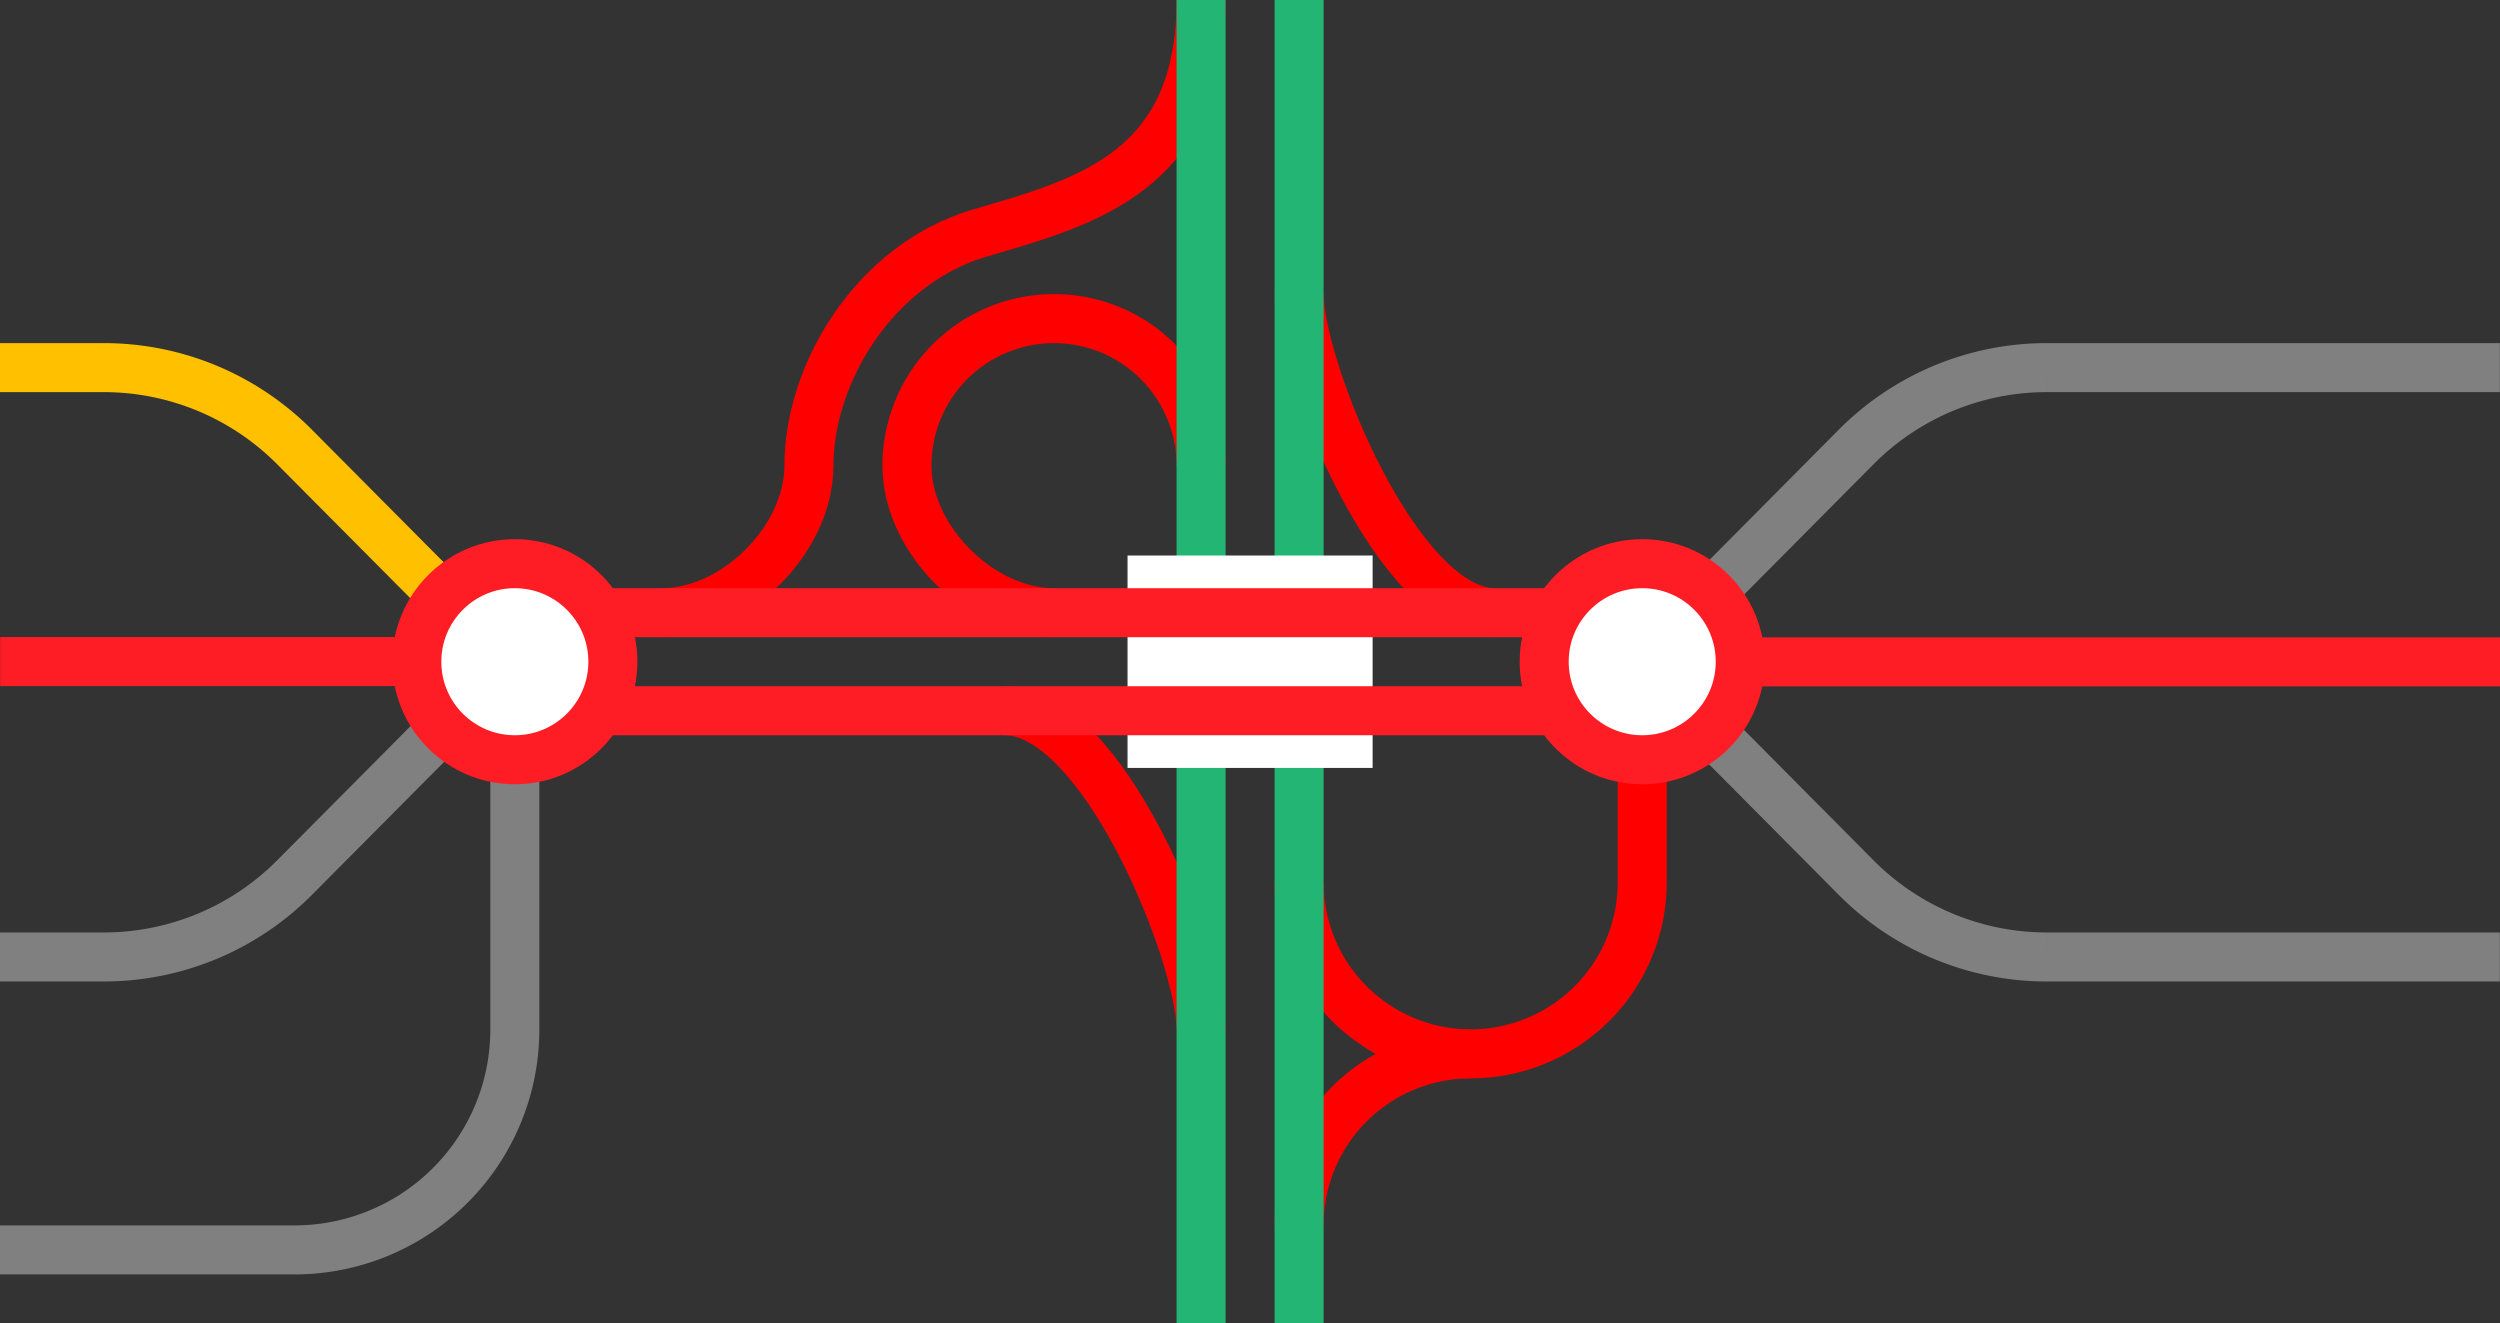 <svg viewBox="0 0 153.01 81" xmlns="http://www.w3.org/2000/svg"><rect x="0" y="0" width="153.01" height="81" fill="#333333" stroke="none"/><path d="m79.51 54a10.5 10.5 0 0 0 21 0v-12" fill="none" stroke="#f00" stroke-miterlimit="10" stroke-width="3"/><path d="m90 64.5a10.5 10.5 0 0 0 -10.49 10.5" fill="none" stroke="#f00" stroke-miterlimit="10" stroke-width="3"/><path d="m91.51 37.5c-6 0-12-15-12-19.5" fill="none" stroke="#f00" stroke-miterlimit="10" stroke-width="3"/><path d="m73.51 28.5a9 9 0 1 0 -18 0c0 4.5 4.5 9 9 9" fill="none" stroke="#f00" stroke-miterlimit="10" stroke-width="3"/><path d="m73.51 0c0 10.5-7 12.35-13.5 14.25s-10.5 8.63-10.5 14.25c0 4.5-4.5 9-9 9" fill="none" stroke="#f00" stroke-miterlimit="10" stroke-width="3"/><path d="m61.51 43.5c6 0 12 15 12 19.5" fill="none" stroke="#f00" stroke-miterlimit="10" stroke-width="3"/><path d="m79.51 0v81" fill="none" stroke="#22b573" stroke-miterlimit="10" stroke-width="3"/><path d="m73.51 0v81" fill="none" stroke="#22b573" stroke-miterlimit="10" stroke-width="3"/><path d="m.01 38.97h3v3h-3z" fill="none"/><path d="m150.01 36.05h3v3h-3z" fill="none"/><g stroke-miterlimit="10"><path d="m153 58.57h-27.71a16.44 16.44 0 0 1 -11.62-4.79l-13.16-13.25" fill="none" stroke="#808080" stroke-width="3"/><path d="m106.51 40.51h46.5" fill="#fff" stroke="#ff1d25" stroke-width="3"/><path d="m153 22.5h-27.71a16.44 16.44 0 0 0 -11.62 4.79l-13.16 13.25" fill="none" stroke="#808080" stroke-width="3"/><path d="m69.01 40.5h15" fill="none" stroke="#fff" stroke-width="13"/><path d="m37.51 43.5h57" fill="none" stroke="#ff1d25" stroke-width="3"/><path d="m37.51 37.5h57" fill="none" stroke="#ff1d25" stroke-width="3"/><path d="m0 58.57h6.33a16.45 16.45 0 0 0 11.67-4.83l13.13-13.21" fill="none" stroke="#808080" stroke-width="3"/><path d="m.01 40.49h25.5" fill="#fff" stroke="#ff1d25" stroke-width="3"/><path d="m0 22.5h6.33a16.45 16.45 0 0 1 11.67 4.83l13.13 13.21" fill="none" stroke="#ffc000" stroke-width="3"/><path d="m31.51 46.5v16.5a13.49 13.49 0 0 1 -13.51 13.5h-18" fill="none" stroke="#808080" stroke-width="3"/><circle cx="100.51" cy="40.5" fill="#fff" r="6" stroke="#ff1d25" stroke-width="3"/><circle cx="31.51" cy="40.5" fill="#fff" r="6" stroke="#ff1d25" stroke-width="3"/></g></svg>